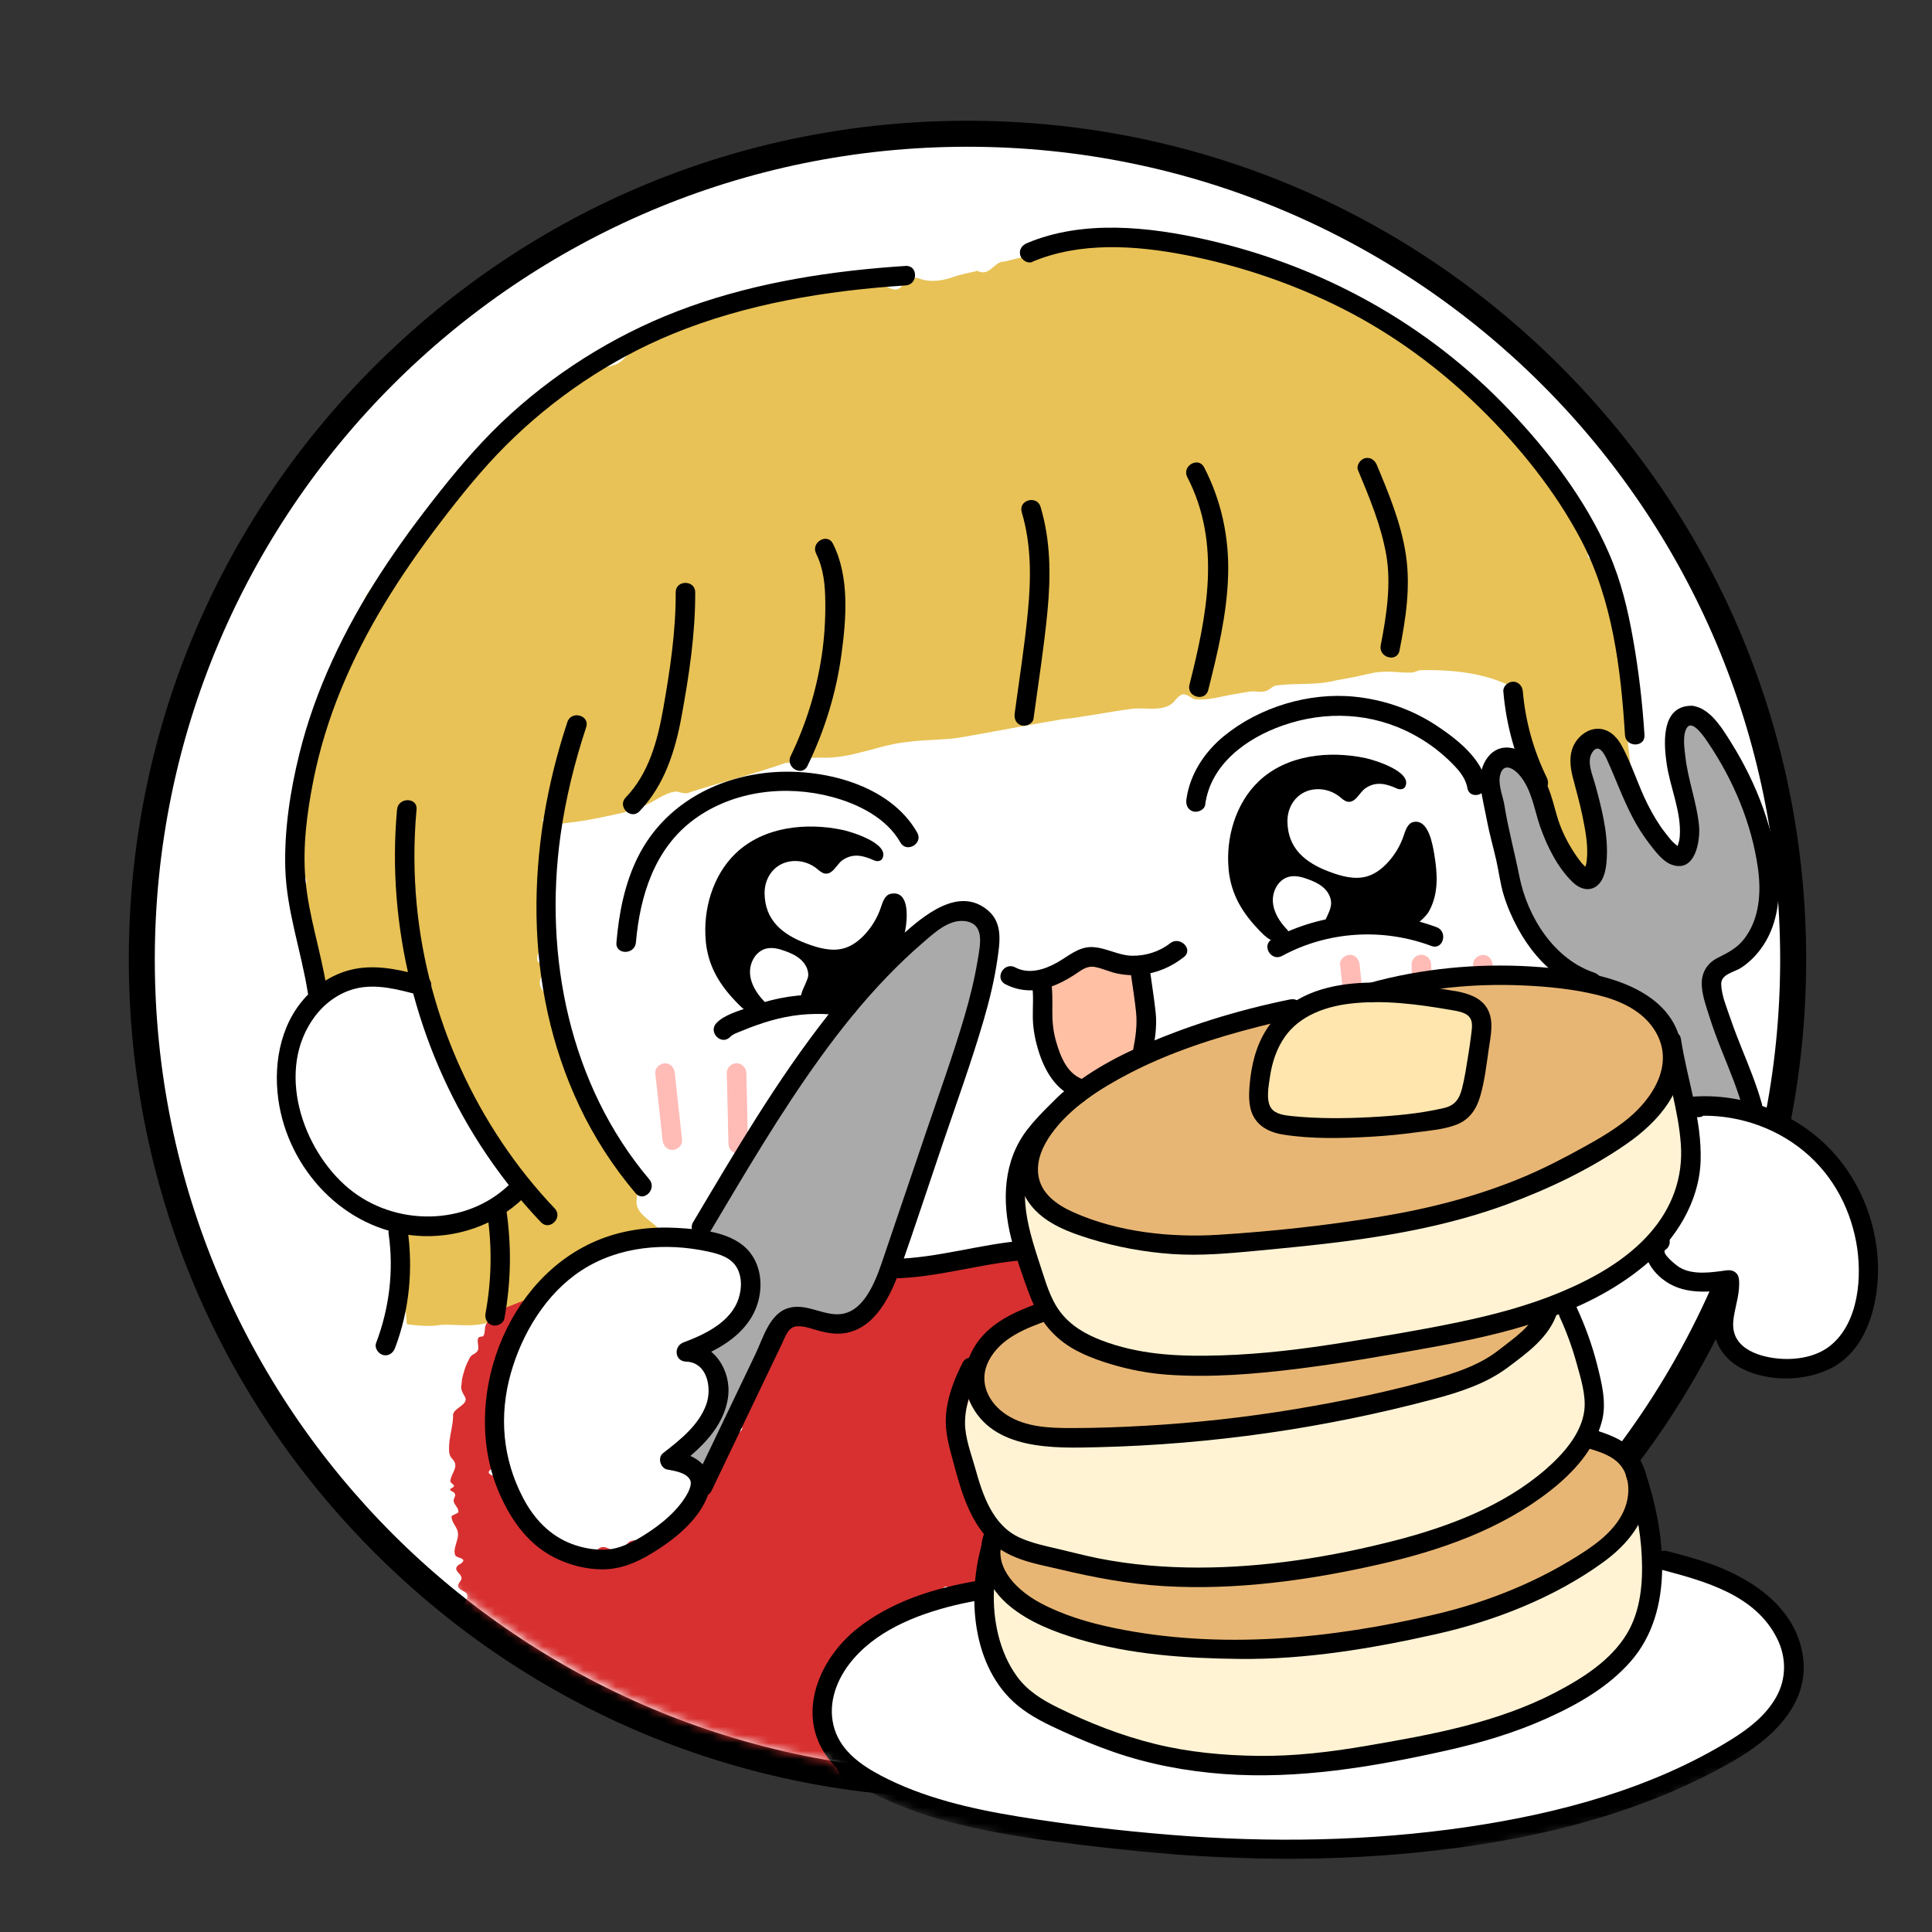 <svg width="240" height="240" viewBox="0 0 240 240" fill="none" xmlns="http://www.w3.org/2000/svg">
<rect x="0" y="0" width="240" height="240" fill="#333333" stroke="none"/>
<path d="M120.185 221.754C63.626 221.754 17.615 175.744 17.615 119.185C17.615 62.626 63.626 16.616 120.185 16.616C176.743 16.616 222.754 62.626 222.754 119.185C222.754 175.744 176.743 221.754 120.185 221.754Z" fill="white"/>
<path d="M120.185 18.23C175.944 18.23 221.139 63.426 221.139 119.185C221.139 174.944 175.944 220.139 120.185 220.139C64.426 220.139 19.23 174.944 19.23 119.185C19.23 63.426 64.426 18.23 120.185 18.23ZM120.185 15C92.354 15 66.194 25.838 46.512 45.512C26.838 65.186 16 91.354 16 119.185C16 147.016 26.838 173.175 46.512 192.857C66.186 212.539 92.354 223.369 120.185 223.369C148.016 223.369 174.175 212.531 193.857 192.857C213.539 173.183 224.369 147.016 224.369 119.185C224.369 91.354 213.531 65.194 193.857 45.512C174.183 25.838 148.016 15 120.185 15Z" fill="black"/>
<mask id="mask0_192_844" style="mask-type:luminance" maskUnits="userSpaceOnUse" x="19" y="16" width="221" height="217">
<path d="M239.335 119.468C239.262 130.459 232.131 145.449 235.66 156.134C237.155 160.649 232.083 167.675 232.906 172.351C233.496 175.719 230.265 183.949 229.845 187.349C228.812 195.74 230.516 203.55 227.705 211.53C226.752 214.235 208.322 222.699 205.213 224.08C198.017 227.295 184.311 229.088 178.633 230.606C164.968 234.273 152.07 231.018 138.082 230.348C133.236 230.121 121.76 227.545 115.081 225.486C107.376 222.853 107.408 221.908 102.861 218.661C100.382 218.411 94.858 216.941 90.012 215.56C59.378 205.868 19.223 174.944 19.223 119.193C19.223 84.788 37.273 52.127 66.356 33.761C76.549 27.325 87.896 22.745 99.703 20.314C105.906 19.038 112.23 18.344 118.562 18.247C121.849 18.198 124.95 17.964 128.14 18.562C132.308 19.345 136.12 20.072 140.4 19.515C144.729 18.95 148.888 17.447 153.225 16.906C162.319 15.759 171.623 18.99 178.973 24.466C186.322 29.941 191.887 37.517 196.272 45.569C199.462 51.424 201.166 58.2 204.453 63.862C207.676 69.418 211.044 74.668 213.523 80.677C218.28 92.202 239.069 104.898 239.319 117.36C239.335 118.062 239.335 118.773 239.335 119.476V119.468Z" fill="white"/>
</mask>
<g mask="url(#mask0_192_844)">
<path d="M73.803 195.943C72.478 194.731 62.148 188.125 62.148 188.125L59.871 166.319L66.841 152.346L56.261 152.032C56.261 152.032 43.363 156.167 36.369 139.134C31.701 125.977 43.129 117.424 47.902 120.558C72.099 80.532 148.549 75.339 148.549 75.339L192.291 78.634L203.759 116.278L207.143 134.692C207.143 134.692 216.94 136.937 223.95 141.363C231.348 146.564 239.109 164.001 224.741 169.654C217.755 172.198 211.956 169.073 214.662 158.985C206.489 158.606 204.244 157.943 205.56 148.567C206.876 139.19 152.571 167.15 152.571 167.15L206.804 193.851C206.804 193.851 221.785 196.702 222.876 204.261C221.656 211.514 222.488 217.983 195.069 225.583C162.602 233.191 121.663 227.973 108.919 221.641C96.562 212.984 100.988 205.852 112.173 200.296C93.84 198.228 73.803 195.943 73.803 195.943Z" fill="white"/>
<path d="M81.402 133.303C81.701 136.081 82.008 138.859 82.307 141.637C82.379 142.291 82.816 142.849 83.518 142.849C84.116 142.849 84.802 142.291 84.73 141.637C84.431 138.859 84.124 136.081 83.825 133.303C83.752 132.648 83.316 132.091 82.614 132.091C82.016 132.091 81.33 132.648 81.402 133.303Z" fill="#FFBBB6"/>
<path d="M90.287 133.294C90.351 136.234 90.432 139.166 90.488 142.106C90.504 142.76 91.038 143.317 91.7 143.317C92.362 143.317 92.927 142.76 92.911 142.106C92.855 139.166 92.782 136.234 92.709 133.294C92.693 132.64 92.16 132.083 91.498 132.083C90.836 132.083 90.27 132.64 90.287 133.294Z" fill="#FFBBB6"/>
<path d="M97.918 133.311C98.136 135.935 98.435 138.56 98.791 141.169C98.879 141.799 99.719 142.195 100.285 142.017C100.979 141.791 101.222 141.201 101.133 140.523C100.818 138.237 100.551 135.701 100.349 133.311C100.293 132.681 99.833 132.067 99.138 132.099C98.524 132.123 97.87 132.632 97.927 133.311H97.918Z" fill="#FFBBB6"/>
<path d="M166.471 119.823C166.769 122.601 167.076 125.38 167.375 128.158C167.448 128.812 167.884 129.369 168.587 129.369C169.184 129.369 169.871 128.812 169.798 128.158C169.499 125.38 169.192 122.601 168.894 119.823C168.821 119.169 168.385 118.612 167.682 118.612C167.084 118.612 166.398 119.169 166.471 119.823Z" fill="#FFBBB6"/>
<path d="M175.354 119.815C175.419 122.755 175.5 125.686 175.556 128.626C175.572 129.28 176.105 129.838 176.768 129.838C177.43 129.838 177.995 129.28 177.979 128.626C177.923 125.686 177.85 122.755 177.777 119.815C177.761 119.161 177.228 118.604 176.566 118.604C175.904 118.604 175.338 119.161 175.354 119.815Z" fill="#FFBBB6"/>
<path d="M182.995 119.839C183.213 122.464 183.512 125.089 183.867 127.698C183.956 128.328 184.796 128.723 185.361 128.546C186.056 128.32 186.298 127.73 186.209 127.052C185.894 124.766 185.628 122.23 185.426 119.839C185.369 119.209 184.909 118.596 184.214 118.628C183.6 118.652 182.946 119.161 183.003 119.839H182.995Z" fill="#FFBBB6"/>
<path d="M195.86 95.295C196.062 94.762 196.401 94.059 196.442 93.518C196.482 92.856 196.49 91.12 197.516 92C197.605 92.097 197.597 92.049 197.653 92.04C198.364 91.855 198.921 92.153 199.745 92.864L202.612 95.723L202.176 91.855C201.942 90.506 202.394 89.141 202.386 87.792C202.362 86.775 202.378 85.749 202.144 84.756C202.063 84.424 202.039 84.085 201.861 83.77C201.481 83.132 200.698 82.575 201.279 81.8C201.538 81.46 201.619 81.121 201.554 80.725C201.554 79.869 201.296 79.037 201.045 78.222C201.013 78.052 200.908 77.907 200.738 77.761C200.383 77.487 200.415 77.14 200.496 76.768C200.682 75.056 199.608 73.449 199.18 71.833C198.953 71.195 199.196 70.38 198.671 69.839C198.42 69.564 197.516 69.532 197.33 69.249C196.91 68.684 197.799 67.593 197.395 67.028C197.201 66.737 196.732 66.576 196.628 66.245C195.989 65.041 195.658 63.676 194.972 62.489C194.657 61.875 194.019 61.455 193.712 60.85C193.308 59.517 192.759 58.193 191.871 57.118C190.99 56.044 189.633 55.39 188.713 54.397C187.267 52.999 186.758 50.593 184.868 49.567C183.673 48.905 182.147 48.662 181.396 47.386C181.016 46.789 180.701 46.094 180.152 45.698C179.118 44.85 177.592 44.665 176.606 43.728C174.636 41.814 172.689 39.932 170.363 38.454C168.142 37.461 166.131 36.031 163.757 35.401C163.119 35.361 162.4 35.514 161.883 35.207C161.342 34.965 160.914 34.424 160.429 34.02C159.937 33.624 159.339 33.503 158.774 33.285C157.053 32.72 155.228 32.445 153.459 32.082C152.288 31.791 151.085 31.702 150.051 30.79C149.51 30.41 148.913 30.281 148.331 30.087C147.087 29.78 145.86 29.57 144.608 30.176C143.962 30.458 143.348 30.636 142.758 30.434C142.468 30.313 142.185 29.982 141.886 29.715C140.545 28.73 138.769 29.627 137.274 29.764C133.01 30.297 128.915 31.516 124.756 32.494C123.456 32.461 122.963 34.456 121.38 33.632C121.122 33.778 119.595 33.98 118.505 34.383C117.35 34.779 116.187 35.03 114.976 34.82C114.37 34.706 113.748 34.375 113.159 34.489C112.86 34.505 112.577 34.682 112.319 35.094C111.616 36.435 110.8 35.999 109.661 35.328C109.032 34.981 108.41 34.828 107.844 35.167C107.319 35.506 106.794 35.95 106.132 35.853C103.176 35.199 100.115 35.983 97.175 36.572C95.964 36.693 94.922 37.574 93.743 37.751C93.436 37.751 93.081 37.557 92.766 37.566C92.467 37.606 92.184 37.727 91.902 37.848C91.352 38.131 90.836 38.535 90.286 38.809C89.236 39.472 87.791 38.89 86.676 39.423C84.407 40.102 81.992 41.071 79.981 42.331C78.802 42.791 78.115 44.059 77.219 44.834C76.258 45.674 74.82 45.577 73.657 45.908C72.43 46.239 71.606 47.184 70.588 47.806L67.608 49.793C65.629 51.166 63.562 52.474 62.334 54.59C61.357 55.867 59.831 56.513 58.554 57.49C58.28 57.756 57.916 57.942 57.779 58.346C57.634 58.75 57.561 59.21 57.165 59.355C56.955 59.42 56.648 59.396 56.471 59.493C55.938 59.856 56.277 60.736 55.703 61.148C55.138 61.665 54.419 62.061 54.064 62.78C53.668 63.458 53.426 64.25 52.909 64.815C52.78 64.96 52.699 65.138 52.433 65.171C52.174 65.211 51.819 65.171 51.585 65.235C51.35 65.3 51.286 65.493 51.157 65.639C50.519 66.39 50.195 67.343 49.776 68.231C49.121 69.661 48.128 70.832 47.046 71.987C46.303 72.875 45.438 73.772 45.099 74.894C45.059 75.314 45.317 75.904 45.277 76.308C45.22 76.712 44.93 76.994 44.502 77.204C44.066 77.414 43.605 77.624 43.419 77.963C42.765 78.981 43.177 80.37 42.394 81.331C41.901 81.945 41.182 82.494 41.19 83.358C41.174 84.134 41.651 85.095 41.174 85.822C40.867 86.557 40.221 87.154 39.761 87.808C39.107 88.81 38.776 89.973 38.808 91.184C38.864 91.596 39.01 92.024 38.969 92.412C38.905 93.405 38.113 94.205 38.081 95.206C37.96 95.578 38.905 96.103 38.759 96.482C38.735 96.676 38.517 96.838 38.347 97.007C38.145 97.177 38.113 97.363 38.089 97.557C37.742 99.269 37.871 101.029 37.653 102.758C37.637 103.145 37.12 103.509 37.087 103.905C36.991 104.672 38.105 105.439 37.758 106.231C37.596 106.618 37.087 107.014 37.096 107.402C36.983 108.193 38.291 108.904 38.057 109.679C37.936 110.067 37.249 110.503 37.273 110.891C37.225 113.16 37.459 115.744 38.485 117.747C38.59 118.119 38.444 118.531 38.38 118.935C38.267 119.734 38.695 120.437 38.872 121.18L39.317 122.989C42.927 121.672 46.779 122.052 50.591 122.521L51.835 122.706C51.835 122.706 52.029 122.739 52.093 122.747C52.368 124.063 52.206 125.468 53.014 126.623C53.491 127.391 54.629 128.069 54.161 129.087C53.402 130.306 54.92 130.661 55.348 131.485C55.518 131.889 55.647 132.317 55.744 132.753L55.97 134.102C56.075 136.016 57.198 137.421 58.28 138.883L59.814 141.056C60.154 141.629 60.614 142.138 60.775 142.792C60.8 143.034 60.759 143.325 60.8 143.559C61.252 144.843 63.029 145.215 63.723 146.37C63.893 146.766 63.562 147.541 63.901 147.896C64.119 148.122 64.361 148.365 64.62 148.559L64.434 148.623L63.885 148.857L63.36 149.14C62.996 149.302 62.794 149.843 62.463 150.101C61.801 150.602 60.767 150.045 60.065 150.489C57.86 151.256 55.687 152.338 53.313 152.387C53.119 152.363 52.917 152.064 52.723 151.878C52.328 151.498 51.956 152.201 51.585 152.144C51.391 152.144 51.213 152.015 51.035 151.902L50.3 151.434L49.145 154.034C48.935 154.503 49.162 154.882 49.21 155.302C49.856 158.339 50.325 161.352 50.535 164.493C51.609 164.663 53.531 164.832 54.742 164.582C56.164 164.485 57.819 164.76 59.362 164.558C62.092 164.17 65.161 163.144 66.881 160.875C67.543 160.116 67.955 159.203 68.666 158.549C69.579 157.749 70.855 157.459 71.606 156.457C71.864 156.199 72.195 156.15 72.551 156.207C73.253 156.207 73.794 155.843 74.416 155.625C76.225 154.761 78.285 154.85 79.981 153.703L81.701 152.508C80.805 151.603 79.189 150.836 79.068 149.447C79.068 148.898 79.238 148.244 79.076 147.767C79.076 147.703 78.947 147.525 79.085 147.598C79.117 147.614 79.157 147.654 79.157 147.694L78.826 145.958C78.398 145.368 77.671 144.448 77.308 144.052C77.195 143.826 77.057 143.616 76.944 143.39L76.234 142.663C76.234 142.663 76.25 142.768 76.225 142.8C75.991 142.558 75.797 142.259 75.612 141.976C74.982 141.048 74.489 140.046 73.77 139.174C73.391 138.746 72.89 138.382 72.575 137.914C72.228 137.429 72.26 136.783 72.187 136.218C71.759 134.587 70.734 133.181 70.314 131.542C70.136 131.009 70.063 130.451 69.239 130.12C68.658 128.521 68.351 126.809 68.327 125.105C68.335 124.669 68.294 124.249 68.117 123.853C67.608 123.28 66.938 122.739 67.083 121.874C67.067 121.293 67.939 120.606 67.721 120.073C67.608 119.807 66.784 119.613 66.752 119.33C66.695 119.048 66.752 118.757 66.857 118.458C67.083 117.901 67.398 117.319 67.341 116.722C67.22 115.042 67.317 113.346 67.366 111.658C67.414 109.413 67.761 107.192 67.955 104.963C68.044 104.074 67.98 103.202 67.6 102.362C67.552 102.233 67.527 102.152 67.455 102.055C67.35 101.829 67.527 101.369 67.867 101.797C67.915 101.869 67.963 101.966 67.996 102.055C68.173 102.249 68.488 102.491 68.723 102.427L70.451 102.225C72.817 101.966 75.135 101.466 77.453 100.941H77.485L79.529 100.238C81.104 99.85 82.388 98.453 84.019 98.324C84.56 98.437 85.231 98.712 85.731 98.405C89.665 97.161 93.678 96.143 97.571 94.778C97.999 94.762 98.46 94.681 98.888 94.35C99.17 94.181 99.639 94.253 99.954 94.189C100.673 94.124 101.399 94.132 102.118 94.116C105.769 94.269 109.12 92.525 112.714 92.17C114.847 91.871 117.043 91.952 119.167 91.637C122.059 91.144 129.117 89.803 131.888 89.359C134.747 89.06 137.557 88.454 140.4 88.083C142.08 87.784 144.357 88.519 145.722 87.284C146.037 86.944 146.336 86.516 146.675 86.363C147.208 85.999 147.871 86.645 148.379 86.864C149.987 87.049 151.602 86.532 153.177 86.258C153.879 86.121 154.59 86.016 155.301 85.902C156.012 85.822 156.771 86.088 157.449 85.765C157.788 85.596 158.103 85.248 158.451 85.159C160.938 84.82 163.49 85.168 165.954 84.521L168.07 84.134L170.177 83.673C171.599 83.318 172.956 83.447 174.377 83.544C174.724 83.544 175.08 83.56 175.427 83.544C175.774 83.512 176.122 83.278 176.477 83.245C180.37 83.189 184.465 83.552 187.937 85.377C188.317 90.118 189.302 94.94 191.087 99.43C192.21 102.2 193.55 104.906 195.561 107.321L197.742 109.938C197.936 108.128 198.517 105.294 198.235 103.509C198.009 102.063 197.96 100.601 197.484 99.236C197.362 99.026 197.314 98.792 197.072 98.623C196.854 98.445 196.506 98.316 196.248 98.154C195.545 97.726 195.569 96.604 195.545 95.885C195.586 95.755 195.658 95.699 195.731 95.602L195.844 95.279L195.86 95.295Z" fill="#E8C256"/>
<path d="M129.368 121.971C129.368 121.971 131.839 120.404 134.69 118.967C138.437 119.589 140.626 121.713 141.66 120.711C142.322 125.565 144.527 132.882 136.079 134.376C132.34 134.118 129.352 135.443 129.368 121.963V121.971Z" fill="#FFC0A4"/>
<path d="M126.25 146.636L130.135 163.161L119.927 172.594C119.927 172.594 117.019 178.772 123.69 191.024C123.125 193.56 119.781 200.223 126.137 209.906C133.567 214.445 144.115 225.429 180.547 216.004C194.188 211.102 204.825 209.947 205.56 191.751C203.743 184.894 205.019 178.804 196.821 178.708C197.992 173.644 198.469 171.269 193.833 161.828C198.735 159.494 215.518 152.403 208.088 131.711C207.458 127.915 126.258 146.628 126.258 146.628L126.25 146.636Z" fill="#FFF3D4"/>
<path d="M168.134 123.312C168.134 123.312 191.184 116.479 203.533 124.346C208.621 127.431 219.467 149.164 152.862 154.47C139.399 153.679 108.62 150.182 143.469 130.548C153.29 127.108 168.134 123.312 168.134 123.312Z" fill="#E8B674"/>
<path d="M130.135 163.161C130.135 163.161 112.658 167.336 125.822 177.545C136.96 178.562 161.059 179.701 180.766 171.778C187.501 168.2 192.282 162.773 192.282 162.773C192.282 162.773 161.14 171.358 147.83 169.985C139.189 168.951 132.203 165.963 130.135 163.161Z" fill="#E8B674"/>
<path d="M123.682 190.144C123.682 190.144 135.401 198.745 162.497 194.804C172.407 192.841 185.781 191.832 196.813 178.716C200.367 179.782 214.492 186.186 187.954 198.713C175.791 203.284 145.973 209.083 128.447 200.062C124.684 197.009 121.865 199.141 123.674 190.144" fill="#E8B674"/>
<path d="M156.383 135.362C156.383 135.362 155.147 139.328 163.725 140.523C176.186 139.578 178.472 138.617 178.472 138.617C178.472 138.617 183.512 141.33 183.447 130.549C183.956 124.233 185.902 124.814 176.388 123.651C167.989 122.537 161.326 123.554 158.37 128.166C156.965 132.584 156.391 135.362 156.391 135.362H156.383Z" fill="#FFE6AE"/>
<path d="M87.152 154.85C87.152 154.85 98.007 126.397 118.941 113.225C121.945 114.016 125.119 112.409 119.296 130.718C114.951 144.666 109.419 160.245 109.419 160.245C109.419 160.245 109.096 168.628 98.266 164.202C95.608 167.07 88.154 183.085 88.154 183.085L83.219 181.373C83.219 181.373 92.943 175.404 87.128 167.15C92.386 162.983 99.114 157.79 87.16 154.85H87.152Z" fill="#AAAAAA"/>
<path d="M198.049 121.357C198.049 121.357 187.752 124.386 185.07 96.918C185.579 94.996 186.346 88.252 191.943 100.561C194.633 106.747 193.979 107.822 197.508 109.178C199.874 105.875 198.453 105.164 196.838 97.217C196.943 92.258 198.695 88.656 202.426 96.563C206.158 104.47 211.246 111.763 209.703 101.441C208.161 91.12 208.629 81.929 213.434 91.943C218.232 101.958 220.396 103.727 219.023 114.856C217.158 117.925 213.087 120.687 213.087 120.687L217.715 137.437L210.923 137.567L207.385 133.319C207.385 133.319 210.503 124.903 198.057 121.366L198.049 121.357Z" fill="#AAAAAA"/>
<path d="M130.377 161.796C130.256 161.222 130.07 160.972 129.925 160.512C129.747 160.011 129.634 159.478 129.481 158.961C129.279 158.226 129.004 157.741 128.528 157.087C128.439 156.901 127.874 156.32 127.494 156.183C126.339 155.714 125.015 156.158 123.884 156.215C122.172 156.441 120.443 156.433 118.739 156.724C118.109 156.853 117.399 156.49 116.752 156.546C116.494 156.611 116.3 156.586 116.147 156.885C115.985 157.241 115.872 157.838 115.67 157.943C115.493 158.145 115.178 157.604 114.903 157.305C114.766 157.16 114.661 157.192 114.556 157.192C113.336 157.184 112.278 158.177 111.067 157.911L109.823 158.961C109.661 159.09 110.089 159.502 110.073 159.744C109.847 160.366 109.08 160.568 108.692 160.996C107.877 161.771 107.142 163.185 105.817 163.104C105.381 163.104 104.953 163.007 104.598 163.524C103.693 163.734 102.748 163.694 101.787 163.782C100.802 163.887 99.663 163.621 98.46 164.097C97.894 164.332 97.28 164.622 96.675 165.22C96.077 165.834 95.802 166.512 95.617 167.013L95.14 168.418C94.688 169.767 94.147 171.083 93.517 172.376C92.992 173.458 92.499 174.589 91.902 175.639C91.748 175.84 91.562 176.018 91.546 176.285C91.449 176.68 92.16 177.125 92.209 177.399C92.16 177.965 91.288 178.086 90.949 178.417C90.706 178.57 90.464 178.716 90.415 178.958C90.335 179.184 90.415 179.491 90.359 179.733C90.286 180.153 89.923 180.089 89.551 180.129C89.325 180.145 89.333 180.282 89.277 180.387C89.22 180.492 89.188 180.605 89.156 180.719C89.002 181.413 89.083 182.285 88.429 182.738C87.799 183.101 87.234 183.586 86.918 184.248C86.87 184.353 86.838 184.466 86.805 184.587C86.757 184.805 87.104 185.338 86.951 185.54C86.902 185.645 86.595 185.564 86.345 185.524C86.079 185.467 86.046 185.58 85.933 185.637C85.634 185.831 85.497 186.154 85.344 186.461C85.271 186.55 85.505 186.897 85.408 186.97C85.335 187.058 85.142 187.034 84.98 187.042C84.698 187.058 84.625 187.301 84.455 187.47C84.229 187.777 83.93 188.302 83.607 188.504C83.373 188.585 83.026 188.504 83.01 188.819C83.001 188.892 83.058 189.053 83.139 189.247C83.195 189.449 83.47 189.869 83.276 189.982C82.977 190.119 82.113 189.207 82.137 189.869C82.21 190.442 81.459 190.499 81.063 190.677C80.837 190.733 80.619 190.798 80.449 190.943C80.288 191.113 80.175 191.404 79.949 191.444C79.496 191.363 78.947 191.299 78.487 191.395C78.059 191.484 77.76 191.961 77.388 192.332C77.017 192.688 76.556 192.785 76.048 192.558C75.596 192.381 75.119 192.05 74.634 192.227C74.206 192.34 73.827 193.124 73.35 193.18C72.882 193.374 72.405 192.405 72.001 192.502C71.598 192.486 71.137 193.035 70.717 192.954C70.305 192.89 69.966 192.558 69.692 192.26C69.134 191.686 68.456 191.484 67.85 190.935C67.382 190.507 66.93 189.861 66.34 189.506C66.17 189.336 65.718 189.465 65.419 189.425C65.129 189.376 65.048 189.118 65.056 188.787C65.072 188.448 65.056 188.149 64.862 188.02C64.256 187.349 63.303 186.994 62.697 186.315C62.552 186.146 62.407 185.976 62.318 185.766C62.253 185.548 62.431 185.193 62.488 184.934C62.488 184.466 62.447 184.062 62.132 183.747C62.019 183.384 60.59 183.351 60.719 182.818C60.808 182.552 61.607 182.164 61.591 181.954C61.672 181.34 60.969 180.791 60.913 180.048C60.775 178.433 60.872 176.777 61.656 175.332C61.656 175.219 61.753 175.114 61.656 174.984C61.551 174.847 61.325 174.694 61.308 174.564C61.308 174.387 61.551 174.346 61.72 174.29C61.987 174.225 62.011 174.112 62.059 174.007C62.302 173.304 61.736 172.489 61.801 171.786C61.825 171.544 61.946 171.334 62.124 171.14C62.318 170.946 62.746 170.833 62.819 170.615C62.948 170.324 62.415 170.009 62.1 169.775C62.124 169.743 62.148 169.71 62.173 169.678C62.342 169.525 62.374 169.315 62.358 169.072C62.794 168.967 63.368 168.919 63.465 168.612C63.538 168.394 63.077 167.966 63.134 167.732C63.166 167.489 63.449 167.344 63.723 167.199C64.2 166.973 64.337 166.448 64.604 166.036C64.918 165.567 66.332 161.578 66.582 160.956L62.326 162.636C61.349 163.031 60.985 163.621 60.493 164.34C60.137 164.752 60.299 165.398 60.121 165.81C60.089 165.923 60.032 166.02 59.839 166.036C58.942 166.036 59.572 167.166 59.378 167.683C59.322 167.901 59.12 168.055 58.877 168.2C58.32 168.451 58.264 168.927 58.029 169.331C57.828 169.743 57.698 170.187 57.569 170.623L57.4 171.293L57.327 171.98C57.181 172.505 57.448 172.998 57.722 173.466C58.417 174.5 56.091 174.944 56.285 175.913C56.261 177.262 55.768 178.554 55.784 179.919C55.776 180.436 55.808 180.856 56.22 181.268C57.084 182.164 56.051 183.012 55.954 183.901C55.922 184.014 55.946 184.119 56.075 184.224C56.228 184.369 56.519 184.514 56.342 184.708C56.269 184.765 56.156 184.821 56.067 184.878C55.849 184.991 55.905 185.104 56.051 185.209C57.004 185.613 56.253 186.073 56.366 186.501C56.422 186.937 56.98 187.333 56.939 187.769C57.133 187.971 55.816 188.278 56.107 188.472C56.107 189.158 56.818 189.724 56.874 190.362C57.068 191.282 56.115 192.462 56.608 193.293C56.664 193.342 56.778 193.382 56.883 193.431L57.214 193.56C57.682 193.73 57.634 193.948 57.294 194.198C56.325 194.723 56.681 195.111 57.068 195.506C57.254 195.7 57.367 195.91 57.327 196.128C57.294 196.346 57.004 196.605 56.923 196.847C56.842 197.081 56.947 197.307 57.278 197.493C57.593 197.679 57.973 197.848 58.021 198.075C58.215 198.6 57.383 199.431 57.569 200.134C57.496 200.142 57.513 200.174 57.585 200.215C57.65 200.627 57.884 200.974 58.207 201.265C58.458 201.467 58.926 201.475 59.136 201.685C59.564 202.113 59.847 203.155 60.654 203.147C60.727 203.13 60.8 203.074 60.88 203.009C64.232 204.826 65.799 206.522 65.799 206.522C69.902 206.555 72.841 212.378 76.662 212.491C84.617 215.859 96.852 220.575 104.662 221.06C99.768 212.184 102.869 206.983 103.435 206.983C104.339 205.747 105.252 204.552 106.132 203.47C107.457 203.3 108.765 202.185 109.758 201.62C110.243 201.354 110.711 201.103 111.083 200.675C111.454 200.255 111.979 200.045 112.504 199.868C112.811 199.754 113.062 199.633 113.142 199.294C113.207 199.108 113.312 198.995 113.522 199.116C113.619 199.157 113.724 199.229 113.797 199.229C114.402 199.092 114.935 198.705 115.565 198.616C115.848 198.591 116.123 198.543 116.365 198.357C116.793 198.107 117.148 196.597 117.875 197.251C118.053 197.42 118.255 197.695 118.416 197.8C119.41 198.171 120.637 197.687 121.477 196.976C121.695 196.823 121.776 196.532 121.897 196.33C122.269 195.821 122.648 195.288 122.866 194.739C123.004 194.392 123.044 194.02 122.899 193.625C122.785 193.237 122.769 192.914 123.173 192.68C123.601 192.445 123.617 192.147 123.714 191.815C123.843 191.282 123.852 190.192 123.601 189.562C123.432 189.15 123.391 188.649 122.947 188.536C122.858 188.536 122.745 188.561 122.648 188.577C122.422 188.633 122.414 188.536 122.349 188.48C121.905 187.971 121.582 187.349 121.477 186.703C121.477 186.485 121.501 186.291 121.299 186.194C121.219 186.17 121.065 186.186 120.936 186.178C120.613 186.194 120.508 186.097 120.395 185.992C120.096 185.645 121.017 185.193 121.041 184.991C121.065 184.918 121.033 184.878 120.944 184.878C120.912 184.87 120.863 184.862 120.799 184.862L120.443 184.846L120.266 184.829C119.725 184.7 120.54 184.167 120.686 183.876C120.879 182.075 120.128 180.081 119.797 178.393C119.708 178.158 119.636 177.94 119.45 177.722C119.264 177.512 117.988 176.979 118.61 176.672L118.917 176.592C119.216 176.495 119.539 176.535 119.579 176.26C120.072 175 120.363 173.676 120.742 172.368C121.001 171.81 120.783 171.108 120.855 170.542C120.896 170.405 120.896 170.244 121.057 170.155C121.219 170.074 121.598 170.106 121.744 170.025C121.937 169.969 121.873 169.775 121.954 169.662L122.164 169.299C122.842 168.079 123.714 167.102 124.514 166.036C124.667 165.818 125.015 165.842 124.95 165.357C124.95 165.252 125.023 165.236 125.079 165.204C125.677 164.824 126.46 164.913 127.074 164.622C127.752 164.178 128.39 163.637 129.222 163.516L130.725 163.249L130.369 161.836L130.377 161.796Z" fill="#D83030"/>
<path d="M149.712 99.955C150.39 94.924 154.832 91.709 159.339 90.126C164.685 88.252 170.46 88.511 175.507 91.208C177.131 92.073 178.633 93.147 179.966 94.423C180.975 95.4 182.025 96.458 182.284 97.888C182.558 99.422 184.9 98.768 184.618 97.242C184.06 94.172 180.846 91.717 178.399 90.102C175.378 88.115 171.873 86.912 168.279 86.548C162.618 85.975 156.447 87.832 152.038 91.443C149.623 93.421 147.806 96.175 147.378 99.309C147.289 99.963 147.539 100.601 148.226 100.803C148.791 100.965 149.631 100.601 149.72 99.955H149.712Z" fill="black"/>
<path d="M78.995 117.077C79.504 111.254 81.321 105.39 86.224 101.788C91.126 98.186 97.644 97.484 103.313 98.986C106.592 99.858 110.122 101.603 111.85 104.656C112.617 106.012 114.709 104.793 113.942 103.436C110.534 97.411 102.094 95.384 95.681 95.957C88.849 96.563 82.509 100.06 79.326 106.295C77.614 109.647 76.896 113.362 76.573 117.085C76.435 118.636 78.858 118.628 78.995 117.085V117.077Z" fill="black"/>
<path d="M124.893 122.262C126.686 123.207 128.746 123.239 130.636 122.545C131.629 122.181 132.558 121.681 133.438 121.115C134.318 120.55 134.965 119.92 136.055 120.13C137.016 120.316 137.912 120.768 138.873 120.954C139.835 121.139 140.771 121.196 141.724 121.091C143.727 120.881 145.496 120.122 147.071 118.886C148.299 117.925 146.57 116.221 145.359 117.174C144.018 118.224 142.314 118.757 140.618 118.725C138.922 118.692 137.396 117.715 135.691 117.65C133.987 117.586 132.735 118.773 131.298 119.581C129.723 120.461 127.809 121.067 126.105 120.17C124.724 119.443 123.496 121.535 124.885 122.262H124.893Z" fill="black"/>
<path d="M128.196 122.295C128.431 123.684 128.269 125.113 128.301 126.518C128.342 128.021 128.649 129.466 129.117 130.888C129.949 133.391 131.516 135.871 134.246 136.525C135.764 136.888 136.41 134.554 134.892 134.191C132.663 133.658 131.75 131.34 131.185 129.353C130.821 128.085 130.708 126.866 130.724 125.549C130.74 124.233 130.757 122.957 130.539 121.656C130.426 121.01 129.634 120.647 129.044 120.808C128.358 120.994 128.091 121.648 128.196 122.303V122.295Z" fill="black"/>
<path d="M140.489 121.034C140.707 122.601 140.965 124.168 141.127 125.743C141.288 127.318 141.07 128.836 140.763 130.395C140.634 131.033 140.949 131.703 141.611 131.889C142.209 132.051 142.976 131.687 143.105 131.041C143.453 129.289 143.752 127.536 143.558 125.751C143.364 123.966 143.073 122.181 142.831 120.396C142.742 119.75 141.91 119.395 141.337 119.548C140.634 119.742 140.4 120.388 140.489 121.043V121.034Z" fill="black"/>
<path d="M159.258 118.749C164.952 115.664 171.768 115.252 177.818 117.513C179.279 118.062 179.909 115.72 178.464 115.179C171.817 112.7 164.265 113.289 158.039 116.657C156.666 117.4 157.885 119.492 159.258 118.749Z" fill="black"/>
<path d="M90.706 128.812C91.078 128.416 91.732 128.238 92.225 128.028C92.839 127.77 93.469 127.528 94.099 127.31C95.229 126.914 96.376 126.583 97.547 126.349C99.978 125.856 102.498 125.848 104.945 126.195C105.591 126.284 106.245 126.034 106.439 125.347C106.593 124.782 106.245 123.95 105.591 123.853C102.684 123.441 99.792 123.425 96.901 124.006C95.56 124.273 94.236 124.669 92.952 125.145C91.668 125.622 89.955 126.074 88.994 127.092C87.92 128.222 89.632 129.943 90.706 128.804V128.812Z" fill="black"/>
<path d="M152.627 107.999C152.248 104.115 153.484 99.794 156.359 97.064C159.832 93.753 165.097 93.219 169.628 94.173C170.654 94.391 175.524 95.844 174.555 97.734C174.377 98.082 173.876 98.114 173.529 97.952C172.188 97.347 170.904 97.023 169.596 97.936C168.901 98.421 168.4 99.753 167.415 99.592C167.028 99.527 166.721 99.22 166.414 98.978C165.598 98.316 164.532 97.977 163.482 98.041C161.326 98.17 159.912 99.923 159.928 102.055C159.969 105.423 162.19 107.184 165.113 108.282C166.64 108.855 168.328 109.332 169.887 108.847C170.791 108.565 171.583 107.983 172.245 107.297C173.206 106.303 173.941 105.1 174.377 103.791C174.603 103.105 174.878 102.265 175.58 102.112C177.454 101.708 177.971 104.93 178.173 106.142C178.569 108.508 178.73 110.955 177.551 113.136C177.26 113.677 176.792 114.105 176.331 114.517C176.243 114.598 176.146 114.686 176.033 114.727C175.936 114.767 175.831 114.767 175.726 114.767C173.795 114.816 171.857 113.976 169.959 114.105C168.094 114.226 166.228 115.421 164.403 115.01C164.621 114.032 165.348 113.184 165.356 112.191C165.356 111.448 164.96 110.753 164.403 110.261C163.845 109.768 163.159 109.461 162.464 109.211C161.705 108.936 160.89 108.718 160.106 108.92C158.838 109.243 158.055 110.648 158.119 111.965C158.184 113.281 158.927 114.46 159.831 115.413C159.953 115.543 160.082 115.68 160.114 115.849C160.13 115.938 160.114 116.027 160.09 116.116C159.896 116.819 159 117.126 158.297 116.932C157.594 116.738 157.045 116.205 156.536 115.68C154.388 113.483 152.934 111.181 152.619 107.999H152.627Z" fill="black"/>
<path d="M87.678 116.924C87.298 113.039 88.534 108.718 91.409 105.988C94.882 102.677 100.148 102.144 104.678 103.097C105.704 103.315 110.574 104.769 109.605 106.659C109.427 107.006 108.927 107.038 108.579 106.877C107.239 106.271 105.954 105.948 104.646 106.86C103.952 107.345 103.451 108.678 102.465 108.516C102.078 108.451 101.771 108.145 101.464 107.902C100.648 107.24 99.582 106.901 98.532 106.965C96.376 107.095 94.963 108.847 94.979 110.979C95.019 114.347 97.24 116.108 100.164 117.206C101.69 117.78 103.378 118.256 104.937 117.772C105.841 117.489 106.633 116.907 107.295 116.221C108.256 115.228 108.991 114.024 109.427 112.716C109.653 112.029 109.928 111.189 110.631 111.036C113.7 110.366 112.569 116.592 111.656 118.046C111.333 118.571 110.889 119.007 110.453 119.435C109.274 120.606 108.095 121.769 106.916 122.94C106.439 123.417 106.027 123.998 105.389 124.2C104.703 124.418 104.59 125.404 103.887 125.331C102.918 125.226 101.941 125.121 100.971 125.016C100.535 124.968 100.059 124.903 99.736 124.604C98.888 123.821 100.39 122.028 100.406 121.115C100.406 120.372 100.01 119.678 99.453 119.185C98.896 118.692 98.209 118.385 97.515 118.135C96.755 117.86 95.94 117.642 95.156 117.844C93.888 118.167 93.105 119.573 93.17 120.889C93.234 122.205 93.977 123.385 94.882 124.338C95.003 124.467 95.132 124.604 95.165 124.774C95.181 124.863 95.165 124.951 95.14 125.04C94.946 125.743 94.05 126.05 93.347 125.856C92.645 125.662 92.096 125.129 91.587 124.604C89.438 122.407 87.985 120.106 87.67 116.924H87.678Z" fill="black"/>
<path d="M110.938 158.807C116.438 158.719 121.695 156.974 127.155 156.538C128.697 156.417 128.714 153.986 127.155 154.115C121.703 154.551 116.43 156.296 110.938 156.385C109.379 156.409 109.379 158.832 110.938 158.807Z" fill="black"/>
<path d="M52.715 121.277C50.09 120.574 47.377 119.896 44.647 120.267C42.402 120.574 40.358 121.616 38.695 123.134C34.988 126.518 33.905 131.776 34.576 136.59C35.787 145.264 42.757 152.766 51.657 153.501C56.535 153.905 61.526 152.242 65.04 148.809C66.154 147.719 64.442 146.007 63.328 147.097C57.932 152.363 48.992 152.371 43.29 147.606C37.499 142.768 34.188 132.85 39.107 126.276C40.342 124.62 42.111 123.328 44.122 122.819C46.763 122.149 49.525 122.932 52.077 123.611C53.587 124.015 54.225 121.681 52.723 121.277H52.715Z" fill="black"/>
<path d="M70.483 89.69C65.346 105.197 64.894 122.448 71.985 137.43C73.826 141.314 76.169 144.932 78.947 148.22C79.956 149.415 81.66 147.695 80.659 146.507C70.741 134.764 67.543 118.757 69.627 103.775C70.265 99.204 71.371 94.714 72.817 90.336C73.31 88.85 70.967 88.22 70.483 89.69Z" fill="black"/>
<path d="M49.323 100.561C47.998 115.042 51.738 129.902 59.588 142.13C61.809 145.594 64.361 148.849 67.196 151.829C68.27 152.96 69.982 151.248 68.908 150.117C59.217 139.925 53.119 126.413 51.77 112.417C51.391 108.476 51.383 104.502 51.746 100.561C51.891 99.01 49.46 99.018 49.323 100.561Z" fill="black"/>
<path d="M40.577 122.706C39.866 118.192 38.347 113.814 37.944 109.251C37.58 105.189 38.138 100.924 38.929 96.943C40.48 89.117 43.67 81.759 47.789 74.959C49.913 71.454 52.263 68.094 54.751 64.839C57.238 61.585 59.903 58.265 62.859 55.317C68.739 49.446 75.838 44.657 83.535 41.491C92.701 37.727 102.667 36.096 112.504 35.458C114.055 35.361 114.063 32.938 112.504 33.035C103.41 33.624 94.252 35.022 85.651 38.099C77.469 41.022 69.853 45.602 63.425 51.441C60.202 54.364 57.367 57.635 54.67 61.035C51.972 64.436 49.533 67.747 47.231 71.292C42.781 78.165 39.163 85.652 37.193 93.624C36.054 98.219 35.303 103.121 35.44 107.87C35.593 113.136 37.427 118.176 38.242 123.344C38.485 124.879 40.819 124.225 40.577 122.698V122.706Z" fill="black"/>
<path d="M48.281 153.316C48.936 157.871 48.354 162.531 46.723 166.827C46.488 167.441 46.981 168.152 47.571 168.322C48.249 168.507 48.831 168.087 49.065 167.474C50.858 162.749 51.342 157.661 50.623 152.67C50.527 152.024 49.711 151.668 49.129 151.822C48.435 152.015 48.193 152.662 48.281 153.316Z" fill="black"/>
<path d="M60.533 150.796C61.147 154.882 61.066 159.082 60.315 163.136C60.194 163.782 60.493 164.445 61.163 164.63C61.752 164.792 62.536 164.429 62.657 163.782C63.497 159.26 63.562 154.697 62.875 150.15C62.778 149.504 61.962 149.148 61.381 149.302C60.686 149.495 60.436 150.142 60.533 150.796Z" fill="black"/>
<path d="M128.237 32.518C134.181 30.014 141.03 30.475 147.224 31.67C154.024 32.986 160.728 35.264 166.906 38.406C173.085 41.547 178.803 45.747 183.794 50.625C188.72 55.439 193.178 60.955 196.401 67.069C200.294 74.458 201.352 83.076 201.861 91.314C201.957 92.864 204.38 92.872 204.283 91.314C204.033 87.34 203.573 83.375 202.878 79.458C202.224 75.743 201.376 72.165 199.858 68.7C196.966 62.069 192.403 56.101 187.444 50.892C177.284 40.215 164.217 33.019 149.857 29.772C142.701 28.157 134.52 27.276 127.582 30.2C126.977 30.459 126.557 31 126.734 31.694C126.888 32.268 127.623 32.793 128.229 32.542L128.237 32.518Z" fill="black"/>
<path d="M126.92 63.612C128.124 67.634 128.091 71.833 127.687 75.976C127.284 80.208 126.613 84.416 126.048 88.624C125.959 89.278 126.21 89.916 126.896 90.118C127.461 90.28 128.301 89.916 128.39 89.27C128.988 84.844 129.69 80.427 130.118 75.976C130.547 71.526 130.522 67.189 129.262 62.965C128.818 61.471 126.476 62.109 126.928 63.612H126.92Z" fill="black"/>
<path d="M147.491 59.275C151.763 67.529 149.914 76.493 147.757 85.071C147.378 86.581 149.712 87.227 150.092 85.717C151.271 81.032 152.426 76.267 152.563 71.413C152.7 66.753 151.723 62.198 149.583 58.055C148.864 56.666 146.772 57.894 147.491 59.275Z" fill="black"/>
<path d="M101.383 68.772C102.32 70.646 102.506 72.746 102.522 74.814C102.546 77.01 102.409 79.215 102.086 81.388C101.44 85.733 100.131 89.973 98.217 93.922C97.539 95.319 99.63 96.547 100.309 95.142C102.433 90.772 103.871 86.12 104.525 81.307C105.13 76.857 105.55 71.68 103.475 67.545C102.78 66.148 100.688 67.375 101.383 68.764V68.772Z" fill="black"/>
<path d="M83.938 73.578C83.962 78.416 83.227 83.286 82.388 88.035C81.685 92 80.603 96.087 77.727 99.067C76.645 100.19 78.357 101.902 79.44 100.779C82.533 97.573 83.882 93.284 84.665 88.996C85.594 83.94 86.385 78.723 86.361 73.578C86.361 72.019 83.93 72.019 83.938 73.578Z" fill="black"/>
<path d="M168.699 58.41C170.113 61.803 171.55 65.235 172.196 68.877C172.843 72.52 172.245 76.437 171.518 80.168C171.219 81.695 173.553 82.341 173.852 80.814C174.627 76.889 175.241 72.972 174.652 68.974C174.078 65.065 172.552 61.391 171.041 57.772C170.791 57.167 170.242 56.747 169.547 56.924C168.974 57.078 168.449 57.813 168.699 58.419V58.41Z" fill="black"/>
<path d="M186.75 85.894C187.105 90.062 188.22 94.076 190.061 97.831C190.352 98.421 191.184 98.582 191.717 98.267C192.315 97.92 192.444 97.201 192.153 96.612C190.514 93.268 189.488 89.609 189.173 85.894C189.116 85.24 188.656 84.683 187.961 84.683C187.348 84.683 186.693 85.24 186.75 85.894Z" fill="black"/>
<path d="M78.996 191.283C77.703 191.985 76.476 192.494 74.998 192.51C73.649 192.526 72.325 192.276 71.065 191.807C68.286 190.774 66.332 188.658 64.975 186.073C62.431 181.211 61.971 175.881 63.449 170.615C64.846 165.648 67.842 160.665 72.236 157.814C76.871 154.794 82.686 154.317 87.993 155.48C89.398 155.787 90.9 156.231 91.603 157.596C92.184 158.727 92.136 160.076 91.764 161.263C90.835 164.219 87.581 165.761 84.899 166.763C83.656 167.231 83.793 169.097 85.222 169.145C87.871 169.226 88.453 172.424 87.75 174.427C86.822 177.052 84.471 178.877 82.355 180.525C81.653 181.066 82.048 182.399 82.888 182.552C83.777 182.714 85.368 182.932 85.764 183.933C85.982 184.498 85.457 185.5 85.061 186.098C83.615 188.302 81.257 190.015 78.996 191.307C77.639 192.074 78.858 194.174 80.215 193.399C83.026 191.799 86.2 189.473 87.637 186.469C88.219 185.249 88.493 183.812 87.783 182.576C86.918 181.082 85.126 180.501 83.534 180.218L84.067 182.245C86.935 180.016 89.955 177.327 90.448 173.507C90.868 170.26 88.695 166.827 85.231 166.73L85.554 169.113C88.518 168.007 91.579 166.504 93.307 163.71C94.793 161.303 94.971 157.879 93.17 155.593C91.159 153.033 87.072 152.702 84.051 152.532C80.861 152.355 77.574 152.758 74.594 153.929C62.746 158.565 57.036 174.201 62.076 185.605C63.61 189.086 65.855 192.155 69.417 193.746C71.081 194.489 72.866 194.925 74.691 194.949C76.726 194.981 78.454 194.36 80.223 193.39C81.588 192.639 80.369 190.548 79.004 191.299L78.996 191.283Z" fill="black"/>
<path d="M88.195 153.049C92.58 145.684 96.917 138.261 101.949 131.308C104.476 127.811 107.19 124.443 110.186 121.333C111.6 119.864 113.07 118.458 114.612 117.134C116.009 115.93 117.835 114.178 119.846 114.42C122.366 114.727 121.768 117.352 121.469 119.161C121.081 121.551 120.5 123.902 119.822 126.22C118.384 131.114 116.639 135.927 115 140.757C113.32 145.708 111.64 150.667 109.96 155.617C109.056 158.291 107.602 163.25 104.04 163.266C101.981 163.274 100.075 161.893 97.967 162.482C95.601 163.145 94.785 166.246 93.848 168.2C91.328 173.458 88.808 178.716 86.297 183.973C85.626 185.371 87.718 186.606 88.388 185.193C90.763 180.234 93.137 175.275 95.512 170.316C96.053 169.178 96.602 168.047 97.143 166.908C97.571 166.02 97.902 164.808 99.049 164.752C99.986 164.703 100.947 165.115 101.844 165.349C102.829 165.6 103.822 165.761 104.832 165.624C108.7 165.091 110.663 160.932 111.818 157.653C113.627 152.508 115.323 147.323 117.076 142.162C118.828 137.001 120.645 132.018 122.156 126.858C122.891 124.354 123.512 121.818 123.892 119.234C124.199 117.126 124.595 114.735 122.802 113.16C119.143 109.946 114.685 113.79 111.939 116.253C108.612 119.234 105.623 122.585 102.861 126.09C96.521 134.151 91.336 143.026 86.103 151.822C85.303 153.162 87.395 154.382 88.195 153.041V153.049Z" fill="black"/>
<path d="M180.789 123.126C173.23 121.826 162.149 120.299 157.295 127.94C156.003 129.975 155.438 132.374 155.236 134.748C155.115 136.226 155.066 137.857 155.979 139.109C156.786 140.232 158.119 140.749 159.444 140.951C162.989 141.508 166.745 141.411 170.314 141.209C172.18 141.104 174.046 140.918 175.895 140.668C177.567 140.442 179.416 140.313 180.991 139.683C182.566 139.053 183.398 137.785 183.858 136.242C184.416 134.36 184.65 132.341 184.924 130.411C185.159 128.763 185.643 126.809 184.747 125.275C183.923 123.869 182.292 123.385 180.781 123.11C179.271 122.835 178.601 125.17 180.135 125.444C181.032 125.606 182.421 125.743 182.76 126.752C182.946 127.302 182.817 127.988 182.752 128.554C182.647 129.466 182.502 130.387 182.356 131.291C182.146 132.592 181.952 133.9 181.629 135.176C181.282 136.541 180.741 137.332 179.319 137.656C176.323 138.35 173.173 138.625 170.104 138.786C167.035 138.948 163.635 138.972 160.445 138.641C159.597 138.552 158.426 138.415 157.901 137.647C157.239 136.686 157.594 134.91 157.748 133.827C158.006 132.042 158.563 130.29 159.605 128.804C161.438 126.179 164.637 125.04 167.698 124.677C171.833 124.184 176.065 124.741 180.135 125.444C181.662 125.711 182.316 123.368 180.781 123.11L180.789 123.126Z" fill="black"/>
<path d="M160.3 124.144C153.678 125.493 147.128 127.504 140.973 130.306C136.976 132.123 132.986 134.571 129.982 137.817C126.937 141.112 124.95 146.12 128.269 149.98C130.07 152.072 132.849 153.098 135.409 153.889C138.72 154.915 142.153 155.537 145.601 155.779C149.05 156.021 152.539 155.714 156.02 155.383C159.501 155.052 163.232 154.697 166.818 154.236C173.739 153.348 180.588 152.032 187.154 149.625C192.339 147.719 197.564 145.231 202.111 142.065C205.996 139.352 209.542 135.386 208.92 130.298C208.104 123.635 200.916 121.358 195.263 120.566C188.551 119.629 181.719 119.742 175.048 120.97C173.368 121.277 171.696 121.665 170.048 122.125C168.546 122.537 169.184 124.879 170.694 124.459C176.727 122.787 182.987 122.133 189.23 122.416C192.307 122.553 195.432 122.86 198.429 123.595C201.118 124.249 203.872 125.444 205.455 127.835C208.185 131.954 205.439 136.372 202.103 139.061C200.431 140.41 198.558 141.492 196.684 142.526C194.318 143.834 191.919 145.078 189.431 146.136C183.665 148.583 177.567 150.134 171.397 151.151C164.807 152.233 158.047 152.968 151.376 153.388C145.415 153.76 138.849 153.057 133.349 150.594C131.306 149.681 129.247 148.268 128.972 145.869C128.762 144.052 129.554 142.34 130.579 140.894C132.946 137.551 136.766 135.168 140.344 133.311C145.351 130.718 150.867 128.933 156.31 127.544C157.845 127.148 159.388 126.801 160.938 126.486C162.489 126.171 161.819 123.837 160.292 124.152L160.3 124.144Z" fill="black"/>
<path d="M206.497 129.708C207.135 133.868 208.492 137.906 208.798 142.114C209.105 146.297 207.7 150.077 204.93 153.219C202.006 156.538 197.952 158.799 193.914 160.495C189.803 162.216 185.466 163.354 181.113 164.259C176.404 165.244 171.647 166.02 166.898 166.779C161.859 167.586 156.803 168.216 151.691 168.37C146.885 168.515 142.241 168.37 137.654 166.803C135.611 166.1 133.688 165.18 132.21 163.573C130.733 161.965 130.111 159.946 129.465 157.943C127.93 153.194 125.959 147.904 128.665 143.172C129.109 142.396 129.376 141.952 129.836 141.411C130.361 140.797 130.91 140.208 131.467 139.634C132.025 139.061 132.647 138.439 133.268 137.882C133.527 137.647 133.785 137.405 134.068 137.195C134.165 137.123 134.666 136.856 134.367 136.969C135.804 136.412 135.183 134.07 133.721 134.635C132.461 135.12 131.435 136.242 130.498 137.163C129.505 138.14 128.52 139.158 127.664 140.256C124.611 144.157 124.441 149.156 125.604 153.8C126.186 156.118 127.001 158.444 127.833 160.681C128.665 162.918 129.747 164.752 131.5 166.27C133.309 167.845 135.699 168.766 137.969 169.452C140.238 170.139 142.629 170.599 145.011 170.769C150.447 171.156 156.02 170.688 161.406 170.009C166.793 169.331 172.051 168.41 177.341 167.457C186.726 165.761 196.837 163.427 204.34 157.168C208.16 153.978 211.076 149.318 211.254 144.254C211.439 139.101 209.582 134.118 208.815 129.078C208.58 127.544 206.246 128.198 206.48 129.725L206.497 129.708Z" fill="black"/>
<path d="M191.111 162.442C190.376 164.744 188.05 166.238 186.233 167.667C184.141 169.323 181.629 170.276 179.093 171.019C173.141 172.755 167.027 174.023 160.922 175.041C154.768 176.067 148.565 176.753 142.338 177.108C139.261 177.286 136.176 177.399 133.091 177.399C130.393 177.399 127.486 177.294 125.135 175.816C122.785 174.338 121.493 171.681 122.801 169.089C124.247 166.23 127.413 165.002 130.256 164.001C131.718 163.484 131.088 161.142 129.61 161.667C126.751 162.684 123.738 163.863 121.768 166.286C119.934 168.548 119.256 171.479 120.5 174.185C123.27 180.21 130.959 179.911 136.507 179.774C150.519 179.426 164.516 177.423 178.06 173.813C181.306 172.949 184.577 171.907 187.299 169.872C189.73 168.055 192.468 166.092 193.437 163.08C193.914 161.594 191.571 160.956 191.103 162.434L191.111 162.442Z" fill="black"/>
<path d="M119.587 169.274C118.642 171.108 117.875 173.046 117.584 175.106C117.294 177.165 117.689 178.885 118.206 180.816C119.151 184.321 120.04 188.003 122.446 190.846C124.853 193.689 128.407 194.182 131.686 194.957C135.958 195.975 140.198 196.774 144.592 197.033C153.564 197.566 162.578 196.314 171.316 194.335C178.852 192.631 186.435 189.998 192.573 185.185C195.408 182.964 198.114 180.048 199.018 176.462C199.592 174.193 198.954 171.73 198.396 169.509C197.774 167.045 196.894 164.663 195.836 162.361C195.182 160.948 193.098 162.175 193.744 163.581C194.592 165.422 195.287 167.32 195.828 169.274C196.329 171.092 197.039 173.28 196.813 175.178C196.466 178.126 194.116 180.702 191.976 182.56C186.766 187.075 179.966 189.643 173.384 191.347C165.429 193.398 157.15 194.723 148.929 194.731C144.761 194.731 140.594 194.4 136.499 193.592C134.787 193.253 133.099 192.801 131.403 192.405C129.828 192.042 128.213 191.694 126.735 191.04C123.311 189.522 122.067 185.71 121.138 182.358C120.637 180.573 119.886 178.643 119.878 176.777C119.878 174.564 120.678 172.432 121.679 170.494C122.39 169.113 120.306 167.885 119.587 169.274Z" fill="black"/>
<path d="M122.131 190.87C121.202 194.125 122.89 197.396 125.378 199.472C127.865 201.547 131.039 202.743 134.068 203.647C140.489 205.553 147.313 206.005 153.968 206.078C162.141 206.167 170.395 204.794 178.35 203.009C185.619 201.386 193.082 198.47 199.139 194.077C202.143 191.896 204.728 188.859 204.695 184.959C204.679 183.287 204.146 181.647 203.056 180.363C201.739 178.812 199.737 178.142 197.863 177.553C196.369 177.084 195.731 179.426 197.217 179.887C198.703 180.347 200.334 180.815 201.336 182.067C202.143 183.069 202.369 184.417 202.248 185.669C201.949 188.722 199.51 190.943 197.112 192.55C191.474 196.322 184.997 198.955 178.415 200.514C165.436 203.583 151.577 204.964 138.397 202.234C135.239 201.58 132.089 200.651 129.23 199.124C126.533 197.679 123.48 194.925 124.457 191.525C124.885 190.022 122.551 189.384 122.123 190.879L122.131 190.87Z" fill="black"/>
<path d="M202.006 183.408C203.08 186.598 203.783 189.934 203.944 193.301C204.106 196.556 203.823 200.069 202.111 202.928C200.124 206.256 196.579 208.485 193.227 210.238C189.641 212.111 185.797 213.42 181.888 214.429C177.979 215.439 173.844 216.174 169.781 216.868C165.307 217.635 160.841 218.177 156.286 218.12C151.989 218.072 147.676 217.668 143.501 216.642C139.326 215.616 135.271 214.025 131.419 212.127C129.48 211.174 127.647 210.052 126.355 208.283C125.232 206.749 124.481 204.988 124.021 203.147C123.1 199.464 123.334 195.514 124.473 191.912C124.942 190.418 122.608 189.78 122.139 191.266C120.031 197.97 120.653 207.177 126.492 211.925C128.148 213.274 130.07 214.187 132 215.067C134.084 216.02 136.208 216.901 138.381 217.652C142.79 219.178 147.353 220.026 152.005 220.373C161.293 221.06 170.589 219.485 179.643 217.466C183.907 216.513 188.107 215.277 192.096 213.484C196.086 211.691 199.809 209.543 202.579 206.377C208.128 200.029 206.836 190.16 204.348 182.77C203.855 181.3 201.513 181.93 202.014 183.416L202.006 183.408Z" fill="black"/>
<path d="M210.914 136.347C210.478 136.323 210.042 136.307 209.614 136.283V138.706C214.484 138.197 219.402 139.497 223.344 142.421C227.285 145.344 229.724 149.633 230.588 154.325C231.355 158.501 230.936 164.291 227.366 167.167C225.096 168.992 221.486 169.161 218.789 168.37C217.48 167.982 216.099 167.239 215.55 165.907C215.243 165.164 215.259 164.348 215.38 163.573C215.631 162.03 216.156 160.56 216.027 158.977C215.954 158.113 215.316 157.701 214.492 157.806C212.635 158.056 210.284 158.452 208.596 157.41C208.249 157.2 206.287 155.658 206.876 155.262C208.16 154.398 206.949 152.298 205.657 153.17C203.298 154.761 204.663 157.362 206.416 158.808C208.936 160.875 212.101 160.56 215.138 160.148L213.604 158.977C213.806 161.473 212.352 163.831 213.143 166.335C213.668 167.998 214.944 169.307 216.495 170.066C219.693 171.625 223.869 171.609 227.091 170.147C231.937 167.958 233.455 161.844 233.286 156.99C233.092 151.458 230.758 145.982 226.744 142.146C222.229 137.833 215.817 135.637 209.606 136.291C208.079 136.452 208.023 138.633 209.606 138.714C210.042 138.738 210.478 138.754 210.906 138.778C212.465 138.859 212.457 136.436 210.906 136.355L210.914 136.347Z" fill="black"/>
<path d="M198.138 120.857C193.066 119.209 189.746 113.911 188.745 108.88C188.163 105.932 187.364 103.016 186.887 100.052C186.693 98.833 186.015 97.379 186.387 96.151C186.823 94.706 188.066 95.473 188.761 96.297C190.295 98.106 190.578 100.545 191.329 102.709C192.185 105.148 193.51 107.814 195.4 109.623C196.191 110.374 197.354 110.794 198.315 110.091C199.414 109.283 199.575 107.515 199.616 106.263C199.721 103.339 198.929 100.262 198.162 97.46C197.855 96.329 197.072 94.649 197.758 93.526C198.582 92.186 199.325 93.696 199.68 94.487C200.754 96.862 201.635 99.325 202.854 101.627C203.46 102.774 204.154 103.864 204.946 104.882C205.649 105.786 206.537 106.998 207.652 107.41C210.607 108.484 211.254 104.43 211.052 102.475C210.753 99.6 209.687 96.878 209.364 94.011C209.251 93.05 208.968 91.241 209.574 90.377C210.293 89.351 211.843 91.75 212.182 92.258C215.316 96.886 217.602 102.297 218.377 107.854C218.797 110.842 218.587 114.137 216.681 116.617C215.776 117.788 214.67 118.337 213.386 118.983C212.182 119.589 211.447 120.647 211.399 122.012C211.351 123.377 211.908 124.911 212.336 126.252C212.78 127.665 213.297 129.054 213.846 130.427C214.815 132.85 215.825 135.241 216.527 137.752C216.947 139.255 219.281 138.617 218.861 137.106C218.199 134.732 217.262 132.462 216.342 130.185C215.865 128.998 215.397 127.794 214.985 126.583C214.533 125.258 213.87 123.716 213.814 122.302C213.765 120.986 215.389 120.808 216.301 120.211C217.392 119.492 218.296 118.555 219.015 117.473C220.63 115.066 221.115 112.078 220.929 109.227C220.533 103.267 218.183 97.242 215.025 92.21C213.838 90.32 211.948 87.098 209.226 87.776C206.343 88.495 206.723 92.67 207.038 94.867C207.466 97.815 208.879 100.852 208.669 103.856C208.645 104.211 208.58 104.551 208.467 104.882C208.338 105.269 208.419 105.084 208.273 104.987C207.732 104.623 207.248 103.937 206.844 103.428C206.004 102.362 205.317 101.175 204.704 99.971C203.468 97.549 202.709 94.859 201.376 92.493C200.771 91.41 199.745 90.498 198.436 90.53C197.233 90.562 196.143 91.386 195.577 92.42C194.859 93.736 195.036 95.263 195.4 96.652C195.804 98.211 196.248 99.753 196.571 101.336C196.894 102.919 197.233 104.599 197.16 106.255C197.144 106.634 197.112 107.006 197.031 107.377C197.007 107.499 196.87 107.789 196.894 107.91C196.983 108.371 197.031 107.773 197.08 107.91C196.991 107.668 196.603 107.377 196.442 107.167C196.191 106.844 195.949 106.513 195.723 106.182C194.923 105.003 194.245 103.727 193.752 102.394C193.292 101.159 193.041 99.866 192.613 98.623C191.862 96.45 190.57 93.736 188.171 93.018C185.256 92.145 183.592 95.109 183.907 97.629C184.093 99.091 184.456 100.569 184.731 102.023C185.038 103.638 185.498 105.221 185.862 106.82C186.193 108.282 186.362 109.768 186.798 111.197C187.235 112.627 187.848 114.032 188.567 115.349C189.884 117.764 191.644 119.912 193.922 121.479C195.004 122.23 196.207 122.795 197.459 123.199C198.945 123.684 199.583 121.341 198.105 120.865L198.138 120.857Z" fill="black"/>
<path d="M121.509 196.362C116.147 197.243 110.687 198.931 106.398 202.379C101.755 206.119 98.863 212.903 102.748 218.241C104.517 220.672 107.166 222.207 109.847 223.45C112.746 224.791 115.791 225.801 118.893 226.568C125.41 228.191 132.162 228.95 138.825 229.693C152.159 231.179 165.671 231.389 179.013 229.798C191.563 228.304 204.171 225.138 215.211 218.823C219.928 216.125 224.798 211.812 223.974 205.82C223.11 199.544 217.343 195.878 211.819 194.036C210.268 193.519 208.693 193.099 207.11 192.68C205.527 192.26 204.962 194.618 206.464 195.014C211.851 196.443 218.062 198.131 220.759 203.542C221.93 205.892 221.93 208.566 220.622 210.859C219.314 213.153 217.206 214.76 215.033 216.109C205.204 222.207 193.494 225.316 182.146 226.972C170.088 228.732 157.691 228.926 145.553 227.941C139.164 227.424 132.76 226.681 126.436 225.647C120.589 224.686 114.644 223.329 109.362 220.535C106.956 219.259 104.557 217.555 103.685 214.841C102.764 211.982 103.733 209.026 105.502 206.708C108.611 202.646 113.756 200.594 118.578 199.415C119.757 199.133 120.944 198.898 122.131 198.696C123.666 198.446 123.011 196.112 121.485 196.362H121.509Z" fill="black"/>
</g>
</svg>
